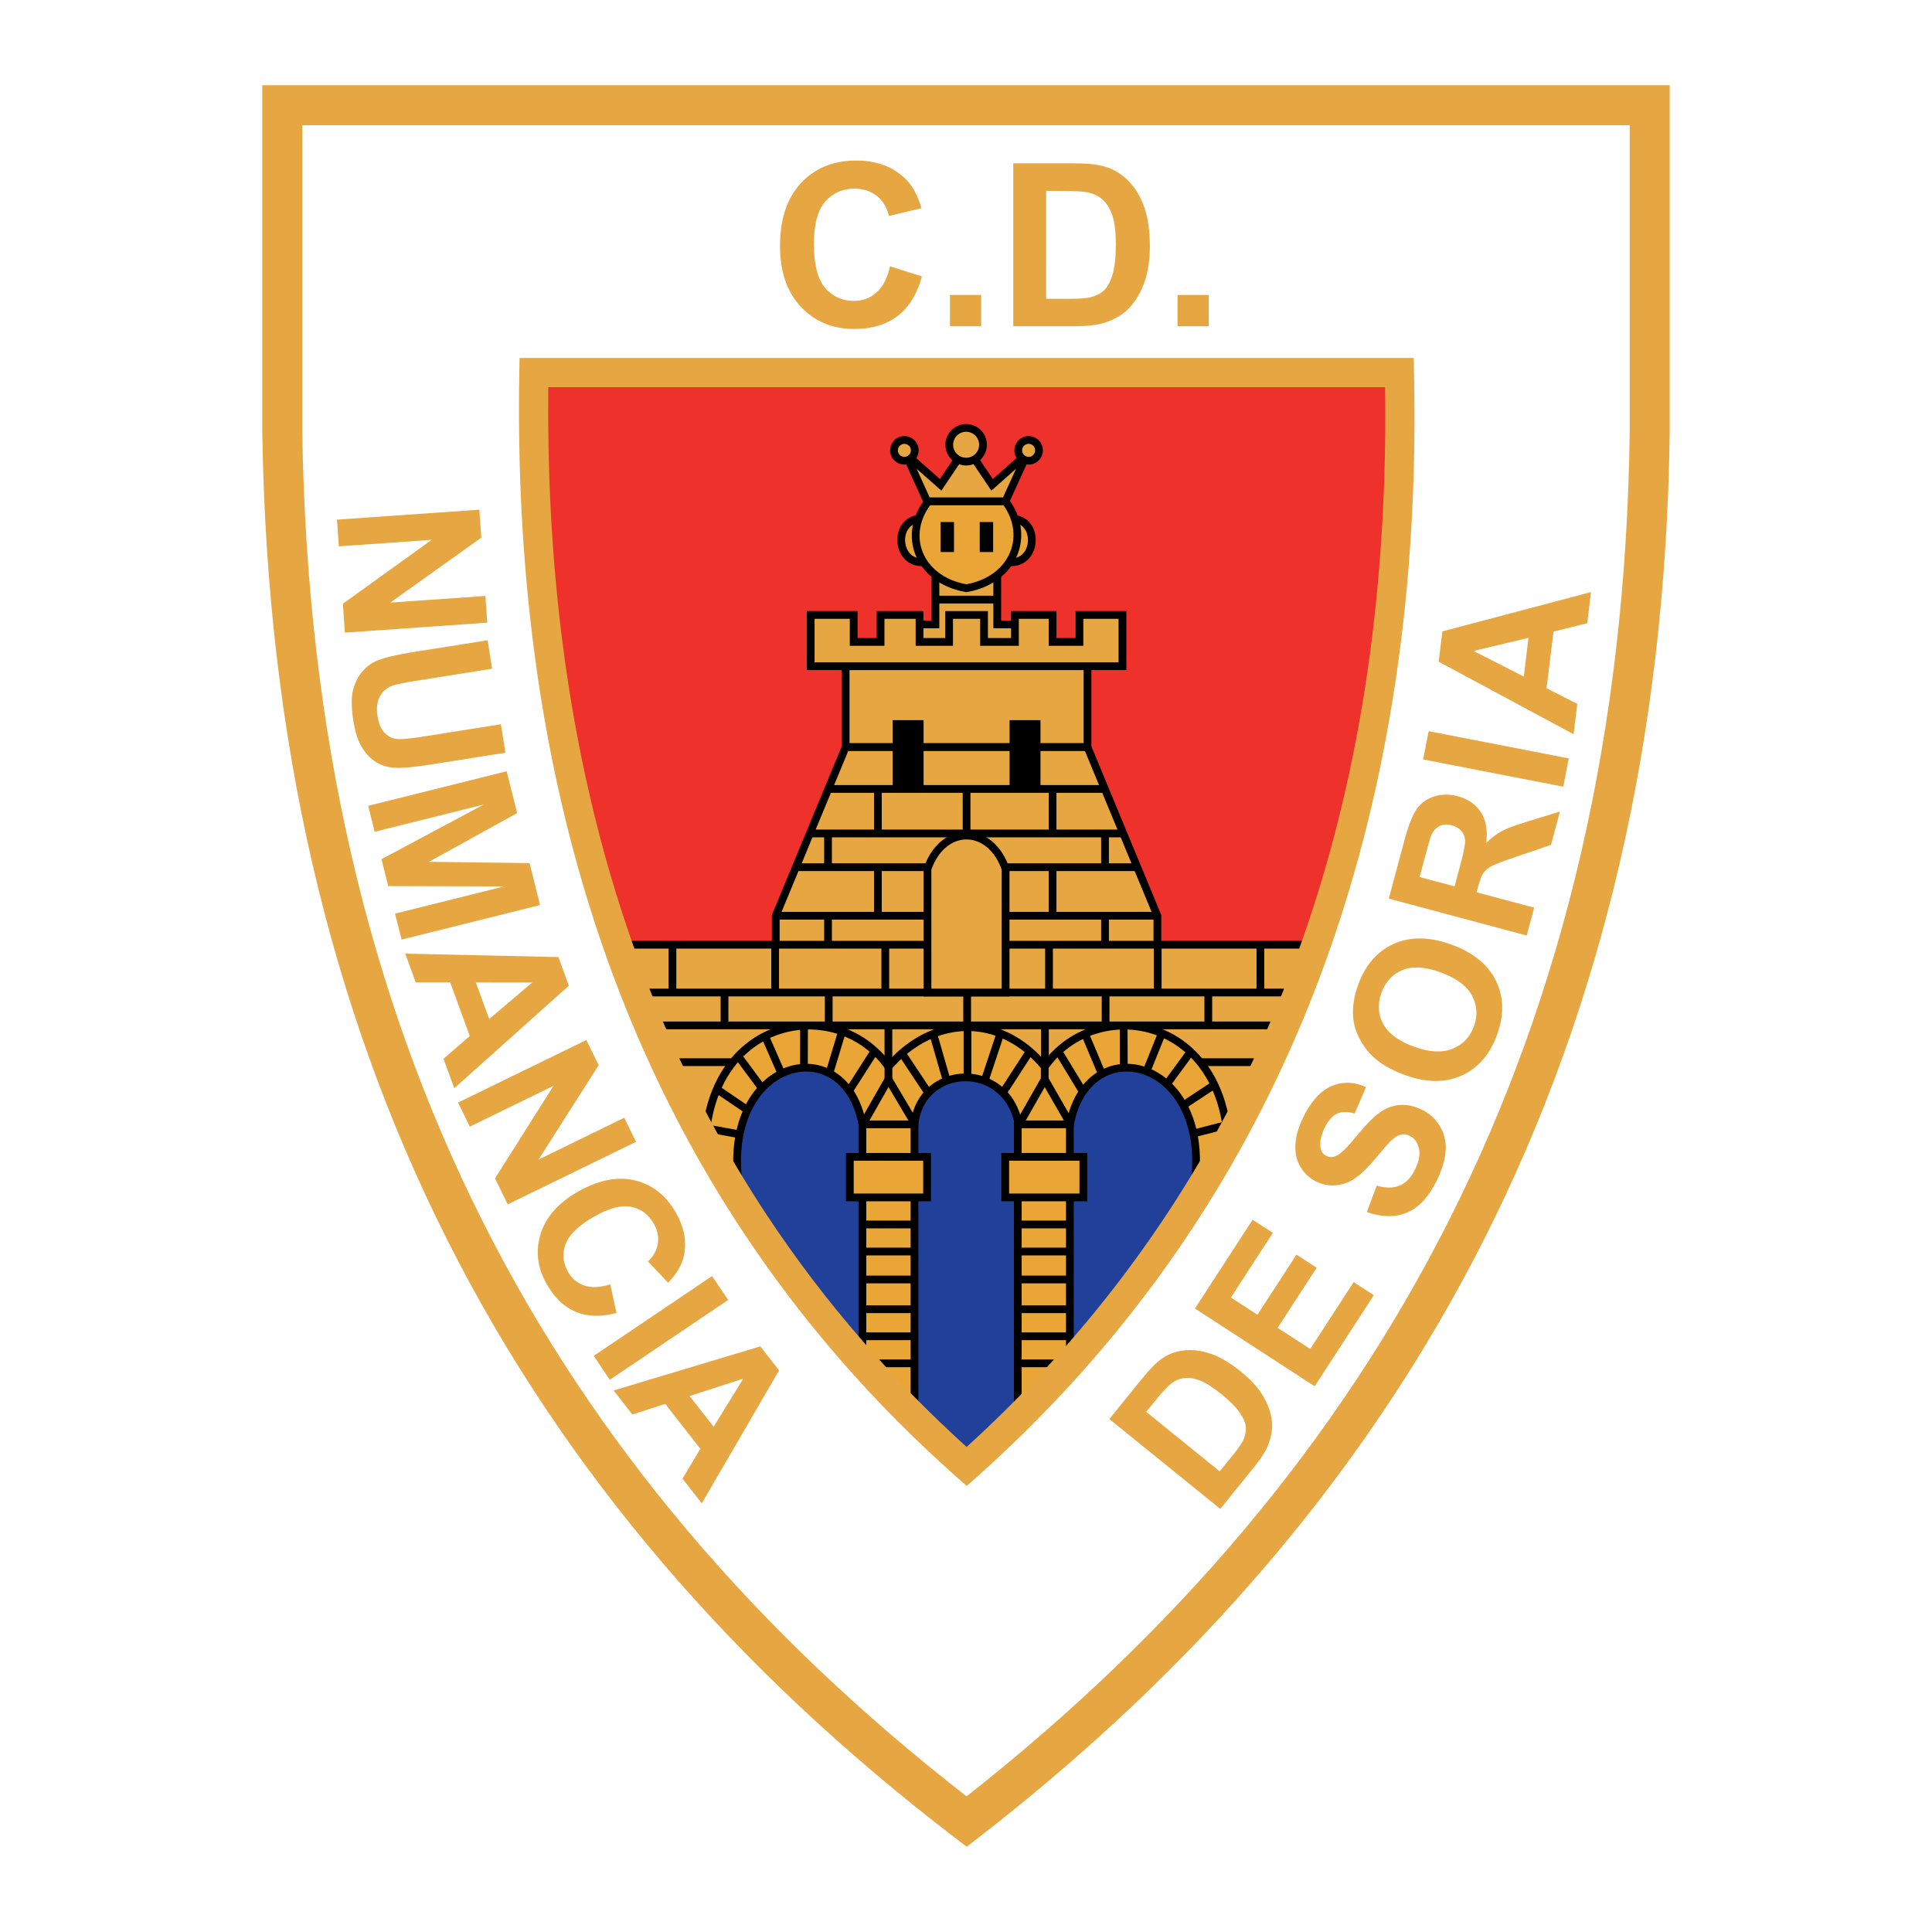 <?xml version="1.0" encoding="utf-8"?>
<!-- Generator: Adobe Illustrator 13.0.0, SVG Export Plug-In . SVG Version: 6.00 Build 14948)  -->
<!DOCTYPE svg PUBLIC "-//W3C//DTD SVG 1.0//EN" "http://www.w3.org/TR/2001/REC-SVG-20010904/DTD/svg10.dtd">
<svg version="1.0" id="Layer_1" xmlns="http://www.w3.org/2000/svg" xmlns:xlink="http://www.w3.org/1999/xlink" x="0px" y="0px"
	 width="192.756px" height="192.756px" viewBox="0 0 192.756 192.756" enable-background="new 0 0 192.756 192.756"
	 xml:space="preserve">
<g>
	<polygon fill-rule="evenodd" clip-rule="evenodd" fill="#FFFFFF" points="0,0 192.756,0 192.756,192.756 0,192.756 0,0 	"/>
	<path fill-rule="evenodd" clip-rule="evenodd" fill="#FFFFFF" d="M28.164,10.499h136.428v32.598
		c-0.765,60.629-25.219,105.364-68.149,138.643c-43.474-33.279-67.385-78.014-68.279-138.643V10.499L28.164,10.499z"/>
	<path fill="#E6A743" d="M28.164,8.504h136.428h1.995v1.995v32.598v0.023c-0.386,30.622-6.766,57.254-18.48,80.452
		c-11.713,23.195-28.749,42.922-50.448,59.742l-1.209,0.938l-1.215-0.93c-21.979-16.824-39.02-36.557-50.683-59.758
		C32.893,100.375,26.62,73.747,26.168,43.121v-0.023V10.499V8.504H28.164L28.164,8.504z M162.597,12.495H30.159v30.579
		c0.442,30.003,6.572,56.057,17.961,78.713c11.168,22.215,27.408,41.186,48.315,57.434c20.655-16.25,36.897-35.225,48.117-57.441
		c11.437-22.646,17.666-48.699,18.044-78.706V12.495L162.597,12.495z"/>
	<path fill-rule="evenodd" clip-rule="evenodd" fill="#EE312B" d="M53.296,37.24c0.32,19.687,1.728,39.29,8.375,58.489h69.732
		c7.005-20.625,8.657-39.816,8.375-58.489H53.296L53.296,37.24z"/>
	<path fill-rule="evenodd" clip-rule="evenodd" fill="#E6A743" d="M64.43,101.084l4.908,11.305h3.464
		c3.825-9.568,13.111-8.021,16.023,0c3.127-7.73,12.125-8.02,15.734,0c3.65-6.984,11.585-11.305,15.734,0h3.609l5.052-11.305
		C128.956,101.084,64.574,101.084,64.43,101.084L64.43,101.084z"/>
	<path fill-rule="evenodd" clip-rule="evenodd" fill="#21409A" d="M96.068,146.424c-9.228-8.529-17.54-18.344-24.514-30.041
		c0.958-6.986,3.324-11.854,8.791-12.049c3.944,1.326,6.763,4.012,8.453,8.055c1.268-4.75,3.522-7.945,7.946-7.717
		c4.339,0.762,6.875,3.334,7.608,7.717c1.521-4.553,4.396-7.295,8.622-8.227c4.847,1.812,7.664,5.885,8.453,12.221
		C113.672,128.498,105.177,138.383,96.068,146.424L96.068,146.424z"/>
	<polygon fill-rule="evenodd" clip-rule="evenodd" fill="#E6A743" points="84.37,66.466 108.501,66.466 108.501,74.541 
		84.37,74.541 84.37,66.466 	"/>
	<path d="M84.37,66.08h24.131h0.387v0.387v8.075v0.387h-0.387H84.37h-0.387v-0.387v-8.075V66.08H84.37L84.37,66.08z M108.114,66.853
		H84.756v7.302h23.358V66.853L108.114,66.853z"/>
	<polygon fill-rule="evenodd" clip-rule="evenodd" fill="#E6A743" points="84.37,74.541 77.398,91.364 77.398,94.325 
		115.473,94.325 115.473,91.364 108.501,74.541 84.37,74.541 	"/>
	<path d="M84.627,74.928l-6.842,16.512v2.499h37.301v-2.499l-6.843-16.512H84.627L84.627,74.928z M77.042,91.216l6.971-16.823
		l0.099-0.239h0.258h24.131h0.258l0.099,0.239l6.971,16.823l0.03,0.073v0.075v2.961v0.386h-0.386H77.398h-0.386v-0.386v-2.961
		v-0.075L77.042,91.216L77.042,91.216z"/>
	<polygon fill-rule="evenodd" clip-rule="evenodd" points="89.062,71.849 92.146,71.849 92.146,78.713 89.062,78.713 89.062,71.849 
			"/>
	<polygon fill-rule="evenodd" clip-rule="evenodd" points="100.726,71.849 103.809,71.849 103.809,78.713 100.726,78.713 
		100.726,71.849 	"/>
	<polygon points="87.974,78.713 87.974,83.154 87.201,83.154 87.201,78.713 87.974,78.713 	"/>
	<polygon points="96.822,78.713 96.822,83.154 96.049,83.154 96.049,78.713 96.822,78.713 	"/>
	<polygon points="105.402,78.713 105.402,83.154 104.629,83.154 104.629,78.713 105.402,78.713 	"/>
	<polygon points="87.974,86.519 87.974,91.364 87.201,91.364 87.201,86.519 87.974,86.519 	"/>
	<polygon points="105.402,86.519 105.402,91.364 104.629,91.364 104.629,86.519 105.402,86.519 	"/>
	<polygon points="110.634,83.154 110.634,86.519 109.861,86.519 109.861,83.154 110.634,83.154 	"/>
	<polygon points="110.634,91.364 110.634,94.198 109.861,94.198 109.861,91.364 110.634,91.364 	"/>
	<polygon points="83,91.364 83,94.198 82.227,94.198 82.227,91.364 83,91.364 	"/>
	<polygon points="83,83.154 83,86.519 82.227,86.519 82.227,83.154 83,83.154 	"/>
	<polygon points="80.842,82.768 112.107,82.768 112.107,83.541 80.842,83.541 80.842,82.768 	"/>
	<polygon points="82.614,78.327 110.248,78.327 110.248,79.1 82.614,79.1 82.614,78.327 	"/>
	<polygon points="79.337,86.132 113.524,86.132 113.524,86.906 79.337,86.906 79.337,86.132 	"/>
	<polygon points="77.388,90.978 115.474,90.978 115.474,91.751 77.388,91.751 77.388,90.978 	"/>
	<path fill-rule="evenodd" clip-rule="evenodd" fill="#E6A743" d="M61.742,94.253l2.822,8.05h63.86l3.267-8.05
		C131.69,94.253,61.593,94.253,61.742,94.253L61.742,94.253z"/>
	<path d="M62.286,94.639l2.55,7.279h63.328l2.953-7.279H62.286L62.286,94.639z M64.199,102.43l-2.821-8.05l0.363-0.126v-0.387h0
		h0.273h69.676h0.573l-0.215,0.531l-3.268,8.052l-0.099,0.24h-0.259h-63.86h-0.273L64.199,102.43L64.199,102.43z M61.741,93.866
		v0.387l0,0V93.866L61.741,93.866z"/>
	<polygon points="63.969,98.637 129.76,98.637 129.76,99.41 63.969,99.41 63.969,98.637 	"/>
	<polygon points="67.475,94.253 67.475,99.023 66.702,99.023 66.702,94.253 67.475,94.253 	"/>
	<polygon points="77.722,94.253 77.722,99.023 76.949,99.023 76.949,94.253 77.722,94.253 	"/>
	<polygon points="88.712,94.253 88.712,99.023 87.938,99.023 87.938,94.253 88.712,94.253 	"/>
	<polygon points="105.048,94.253 105.048,99.023 104.275,99.023 104.275,94.253 105.048,94.253 	"/>
	<polygon points="115.89,94.253 115.89,99.023 115.116,99.023 115.116,94.253 115.89,94.253 	"/>
	<polygon points="126.137,94.253 126.137,99.023 125.363,99.023 125.363,94.253 126.137,94.253 	"/>
	<polygon points="72.672,99.023 72.672,102.303 71.899,102.303 71.899,99.023 72.672,99.023 	"/>
	<polygon points="83.068,99.023 83.068,102.303 82.295,102.303 82.295,99.023 83.068,99.023 	"/>
	<polygon points="96.88,99.023 96.88,102.303 96.107,102.303 96.107,99.023 96.88,99.023 	"/>
	<polygon points="110.691,99.023 110.691,102.303 109.919,102.303 109.919,99.023 110.691,99.023 	"/>
	<polygon points="120.938,99.023 120.938,102.303 120.166,102.303 120.166,99.023 120.938,99.023 	"/>
	<path fill-rule="evenodd" clip-rule="evenodd" fill="#E6A743" d="M92.534,86.699v12.325h7.794V86.699
		C98.792,82.253,94.068,82.253,92.534,86.699L92.534,86.699z"/>
	<path d="M92.921,86.764v11.871h7.019v-11.87c-0.574-1.613-1.587-2.577-2.685-2.896c-0.484-0.14-0.987-0.155-1.475-0.045
		c-0.492,0.111-0.972,0.351-1.407,0.719C93.78,85.044,93.27,85.785,92.921,86.764L92.921,86.764z M92.146,99.023V86.699v-0.064
		l0.021-0.062c0.396-1.148,0.998-2.022,1.707-2.621c0.532-0.45,1.125-0.744,1.737-0.883c0.615-0.139,1.249-0.12,1.86,0.057
		c1.341,0.389,2.564,1.539,3.224,3.446l0.021,0.062v0.064v12.325v0.389h-0.388h-7.794h-0.388V99.023L92.146,99.023z"/>
	<polygon fill-rule="evenodd" clip-rule="evenodd" fill="#E6A743" points="92.508,50.022 90.351,45.277 93.844,48.372 
		96.413,44.555 98.982,48.372 102.476,45.277 100.317,50.022 92.508,50.022 	"/>
	<path d="M92.157,50.181l-2.158-4.745l-0.75-1.648l1.357,1.202l3.164,2.803l2.323-3.451l0.32-0.475l0.32,0.475l2.322,3.451
		l3.165-2.803l1.356-1.202l-0.75,1.648l-2.158,4.745l-0.104,0.228h-0.248h-7.809H92.26L92.157,50.181L92.157,50.181z M91.452,46.767
		l1.304,2.869h7.313l1.305-2.869l-2.137,1.893l-0.33,0.292l-0.246-0.366l-2.248-3.341l-2.249,3.341l-0.246,0.366l-0.33-0.292
		L91.452,46.767L91.452,46.767z"/>
	<path fill-rule="evenodd" clip-rule="evenodd" fill="#E6A743" d="M96.392,42.691c0.927,0,1.683,0.756,1.683,1.683
		c0,0.927-0.756,1.684-1.683,1.684c-0.927,0-1.684-0.756-1.684-1.684C94.708,43.447,95.464,42.691,96.392,42.691L96.392,42.691z"/>
	<path d="M96.392,42.304L96.392,42.304c0.569,0,1.086,0.233,1.462,0.609c0.375,0.375,0.606,0.891,0.607,1.459v0.001v0.001
		c0,0.569-0.232,1.087-0.607,1.462h-0.002c-0.374,0.375-0.891,0.606-1.459,0.607h0h-0.001c-0.569,0-1.086-0.233-1.462-0.609
		c-0.375-0.375-0.606-0.891-0.607-1.459v-0.001v0c0-0.569,0.233-1.086,0.609-1.462c0.375-0.374,0.891-0.607,1.459-0.607H96.392
		L96.392,42.304z M96.392,43.077L96.392,43.077H96.39c-0.357,0-0.681,0.146-0.916,0.381c-0.234,0.234-0.379,0.558-0.379,0.915v0
		v0.001c0,0.357,0.146,0.681,0.38,0.916c0.234,0.234,0.558,0.379,0.916,0.379h0.001h0c0.357,0,0.681-0.146,0.916-0.38l0,0
		c0.235-0.235,0.38-0.559,0.38-0.916v-0.001v-0.001c0-0.357-0.146-0.682-0.38-0.916C97.073,43.223,96.75,43.078,96.392,43.077
		L96.392,43.077z"/>
	<path fill-rule="evenodd" clip-rule="evenodd" fill="#E6A743" d="M90.23,43.895c0.571,0,1.037,0.466,1.037,1.037
		c0,0.571-0.466,1.037-1.037,1.037c-0.571,0-1.037-0.466-1.037-1.037C89.193,44.36,89.659,43.895,90.23,43.895L90.23,43.895z"/>
	<path d="M90.23,43.508L90.23,43.508c0.391,0,0.747,0.161,1.005,0.419c0.257,0.258,0.417,0.613,0.417,1.003v0.001v0
		c0,0.391-0.161,0.746-0.418,1.005l0.001,0c-0.257,0.257-0.613,0.417-1.005,0.417h0h-0.001c-0.391,0-0.747-0.161-1.005-0.419
		c-0.257-0.257-0.417-0.612-0.417-1.003v-0.001v0c0-0.391,0.161-0.747,0.419-1.005c0.257-0.258,0.612-0.417,1.003-0.417H90.23
		L90.23,43.508z M90.23,44.281L90.23,44.281h-0.001c-0.179,0-0.342,0.073-0.459,0.191c-0.117,0.117-0.189,0.279-0.189,0.459v0v0.001
		c0,0.179,0.073,0.342,0.19,0.459c0.117,0.117,0.279,0.189,0.459,0.19h0.001h0c0.178,0,0.34-0.073,0.458-0.191h0.001
		c0.117-0.117,0.19-0.279,0.19-0.459v0v-0.001c0-0.179-0.073-0.342-0.191-0.459C90.573,44.354,90.41,44.281,90.23,44.281
		L90.23,44.281z"/>
	<path fill-rule="evenodd" clip-rule="evenodd" fill="#E6A743" d="M102.627,43.895c0.571,0,1.037,0.466,1.037,1.037
		c0,0.571-0.466,1.037-1.037,1.037c-0.57,0-1.036-0.466-1.036-1.037C101.591,44.36,102.057,43.895,102.627,43.895L102.627,43.895z"
		/>
	<path d="M102.627,43.508L102.627,43.508c0.393,0,0.748,0.161,1.006,0.419c0.258,0.258,0.418,0.613,0.418,1.003v0.001v0
		c0,0.391-0.161,0.747-0.42,1.005c-0.257,0.257-0.611,0.417-1.003,0.417h-0.001l0,0c-0.392,0-0.748-0.16-1.006-0.418v-0.001
		c-0.257-0.257-0.417-0.612-0.417-1.003v-0.001v0c0-0.391,0.16-0.747,0.419-1.005l-0.001,0
		C101.879,43.668,102.234,43.509,102.627,43.508L102.627,43.508L102.627,43.508z M102.628,44.281L102.628,44.281h-0.002
		c-0.178,0-0.34,0.073-0.458,0.191h-0.001c-0.117,0.117-0.189,0.279-0.19,0.459v0v0.001c0.001,0.179,0.073,0.341,0.19,0.458l0.001,0
		c0.118,0.118,0.28,0.191,0.459,0.191l0,0h0.001c0.18,0,0.343-0.073,0.46-0.191c0.117-0.117,0.189-0.279,0.189-0.459v0v-0.001
		c0-0.179-0.073-0.342-0.19-0.459S102.808,44.281,102.628,44.281L102.628,44.281z"/>
	<polygon fill-rule="evenodd" clip-rule="evenodd" fill="#E6A743" points="90.351,64.567 90.351,62.298 93.331,62.298 93.331,57.14 
		99.495,57.14 99.495,62.298 102.476,62.298 102.476,64.567 90.351,64.567 	"/>
	<path d="M89.964,64.567v-2.27v-0.386h0.387h2.593V57.14v-0.387h0.387h6.165h0.387v0.387v4.771h2.594h0.387v0.386v2.27v0.386h-0.387
		H90.351h-0.387V64.567L89.964,64.567z M90.737,62.685v1.496h11.352v-1.496h-2.594h-0.386v-0.387v-4.771h-5.393v4.771v0.387h-0.386
		H90.737L90.737,62.685z"/>
	<polygon points="93.331,59.436 99.495,59.436 99.495,60.209 93.331,60.209 93.331,59.436 	"/>
	<path fill-rule="evenodd" clip-rule="evenodd" fill="#E9A536" d="M91.943,51.754c-2.795,0-2.618,4.34,0,4.341V51.754L91.943,51.754
		z"/>
	<path d="M91.556,52.178c-0.667,0.135-1.062,0.624-1.199,1.193c-0.086,0.355-0.078,0.739,0.021,1.093
		c0.054,0.193,0.134,0.377,0.241,0.541c0.208,0.32,0.521,0.567,0.937,0.662V52.178L91.556,52.178z M89.605,53.192
		c0.24-0.995,1.006-1.825,2.337-1.825h0.386v0.386v4.341v0.386h-0.386c-0.904,0-1.566-0.437-1.969-1.057
		c-0.15-0.231-0.264-0.487-0.338-0.755C89.502,54.189,89.49,53.67,89.605,53.192L89.605,53.192z"/>
	<path fill-rule="evenodd" clip-rule="evenodd" fill="#E9A536" d="M100.917,51.754c2.794,0,2.617,4.34,0,4.341V51.754
		L100.917,51.754z"/>
	<path d="M100.917,51.368c1.331,0,2.097,0.83,2.337,1.825c0.115,0.478,0.104,0.997-0.03,1.477c-0.074,0.268-0.188,0.524-0.338,0.755
		c-0.403,0.62-1.065,1.057-1.969,1.057h-0.387v-0.386v-4.341v-0.386H100.917L100.917,51.368z M102.502,53.371
		c-0.137-0.569-0.531-1.057-1.199-1.193v3.488c0.415-0.095,0.729-0.341,0.938-0.661c0.106-0.164,0.187-0.348,0.241-0.541
		C102.579,54.11,102.588,53.726,102.502,53.371L102.502,53.371z"/>
	<path fill-rule="evenodd" clip-rule="evenodd" fill="#E9A536" d="M92.611,50.022c-2.672,3.404-0.925,7.839,3.802,8.665
		c4.727-0.825,6.474-5.261,3.904-8.665H92.611L92.611,50.022z"/>
	<path d="M92.802,50.409c-0.533,0.721-0.858,1.485-0.991,2.244c-0.146,0.832-0.059,1.659,0.239,2.415
		c0.298,0.757,0.811,1.446,1.517,2c0.742,0.583,1.698,1.016,2.845,1.227c1.108-0.203,2.038-0.615,2.771-1.167
		c0.746-0.563,1.288-1.272,1.604-2.056c0.316-0.781,0.409-1.639,0.259-2.5c-0.128-0.732-0.432-1.468-0.924-2.163H92.802
		L92.802,50.409z M91.051,52.52c0.163-0.932,0.575-1.867,1.257-2.736l0.116-0.148h0.188h7.706h0.192l0.116,0.154
		c0.636,0.842,1.023,1.746,1.181,2.649c0.176,1.004,0.066,2.006-0.304,2.921c-0.369,0.913-0.995,1.736-1.854,2.384
		c-0.842,0.635-1.906,1.103-3.169,1.324l-0.066,0.012l-0.066-0.012c-1.308-0.229-2.403-0.722-3.256-1.392
		c-0.815-0.64-1.41-1.441-1.759-2.327C90.982,54.462,90.881,53.493,91.051,52.52L91.051,52.52z"/>
	<polygon fill-rule="evenodd" clip-rule="evenodd" points="93.844,52.085 95.18,52.085 95.18,55.077 93.844,55.077 93.844,52.085 	
		"/>
	<polygon fill-rule="evenodd" clip-rule="evenodd" points="97.749,52.085 99.085,52.085 99.085,55.077 97.749,55.077 97.749,52.085 
			"/>
	<polygon fill-rule="evenodd" clip-rule="evenodd" fill="#E9A536" points="86.042,112 91.239,112 91.239,140.697 86.042,136.02 
		86.042,112 	"/>
	<path d="M86.042,111.613h5.197h0.387V112v28.697v0.867l-0.645-0.58l-5.197-4.678l-0.128-0.115v-0.172V112v-0.387H86.042
		L86.042,111.613z M90.853,112.387h-4.424v23.461l4.424,3.982V112.387L90.853,112.387z"/>
	<polygon points="86.042,121.779 91.239,121.779 91.239,122.553 86.042,122.553 86.042,121.779 	"/>
	<polygon points="86.042,124.479 91.239,124.479 91.239,125.252 86.042,125.252 86.042,124.479 	"/>
	<polygon points="86.042,127.268 91.239,127.268 91.239,128.039 86.042,128.039 86.042,127.268 	"/>
	<polygon points="86.042,130.236 91.239,130.236 91.239,131.008 86.042,131.008 86.042,130.236 	"/>
	<polygon points="86.042,132.936 91.239,132.936 91.239,133.707 86.042,133.707 86.042,132.936 	"/>
	<polygon points="86.042,135.633 91.239,135.633 91.239,136.406 86.042,136.406 86.042,135.633 	"/>
	<polygon fill-rule="evenodd" clip-rule="evenodd" fill="#E9A536" points="106.742,112 101.545,112 101.545,140.697 106.742,136.02 
		106.742,112 	"/>
	<path d="M106.355,112.387h-4.424v27.443l4.424-3.982V112.387L106.355,112.387z M101.545,111.613h5.197h0.386V112v24.02v0.172
		L107,136.307l-5.197,4.678l-0.645,0.58v-0.867V112v-0.387H101.545L101.545,111.613z"/>
	<polygon points="106.742,122.553 101.545,122.553 101.545,121.779 106.742,121.779 106.742,122.553 	"/>
	<polygon points="106.742,125.252 101.545,125.252 101.545,124.479 106.742,124.479 106.742,125.252 	"/>
	<polygon points="106.742,128.039 101.545,128.039 101.545,127.268 106.742,127.268 106.742,128.039 	"/>
	<polygon points="106.742,131.008 101.545,131.008 101.545,130.236 106.742,130.236 106.742,131.008 	"/>
	<polygon points="106.742,133.707 101.545,133.707 101.545,132.936 106.742,132.936 106.742,133.707 	"/>
	<polygon points="106.742,136.406 101.545,136.406 101.545,135.633 106.742,135.633 106.742,136.406 	"/>
	<polygon fill-rule="evenodd" clip-rule="evenodd" fill="#E9A536" points="100.29,115.42 108.086,115.42 108.086,119.467 
		100.29,119.467 100.29,115.42 	"/>
	<path d="M100.29,115.033h7.796h0.387v0.387v4.047v0.387h-0.387h-7.796h-0.387v-0.387v-4.047v-0.387H100.29L100.29,115.033z
		 M107.699,115.805h-7.022v3.275h7.022V115.805L107.699,115.805z"/>
	<polygon fill-rule="evenodd" clip-rule="evenodd" fill="#E9A536" points="84.788,115.42 92.494,115.42 92.494,119.467 
		84.788,119.467 84.788,115.42 	"/>
	<path d="M84.788,115.033h7.707h0.387v0.387v4.047v0.387h-0.387h-7.707h-0.387v-0.387v-4.047v-0.387H84.788L84.788,115.033z
		 M92.107,115.805h-6.934v3.275h6.934V115.805L92.107,115.805z"/>
	<polygon points="67.134,105.586 126.188,105.586 126.188,106.359 67.134,106.359 67.134,105.586 	"/>
	<polygon points="89.022,102.363 89.022,106.607 88.25,106.607 88.25,102.363 89.022,102.363 	"/>
	<polygon points="104.639,102.285 104.639,106.211 103.866,106.211 103.866,102.285 104.639,102.285 	"/>
	<path fill-rule="evenodd" clip-rule="evenodd" fill="#E9A536" d="M70.54,112.18c1.703-11.154,13.352-12.504,18.101-5.756
		c4.51-5.219,11.231-5.309,15.593,0c4.749-6.748,16.398-5.398,18.101,5.756c-0.72,2.145-1.695,3.859-3.046,4.949
		c0.896-11.785-10.833-14.215-12.535-4.949h-5.118c-1.226-6.477-9.798-6.027-10.396,0h-5.197
		c-1.703-9.266-13.353-6.836-12.456,4.949C71.979,115.834,71.095,114.107,70.54,112.18L70.54,112.18z"/>
	<path d="M70.158,112.123c0.603-3.951,2.427-6.715,4.761-8.357c1.095-0.771,2.303-1.295,3.551-1.578
		c1.247-0.283,2.531-0.326,3.779-0.135c2.455,0.375,4.777,1.646,6.419,3.76c0.423-0.457,0.864-0.873,1.319-1.246
		c2.005-1.648,4.283-2.479,6.55-2.477c2.27,0.002,4.523,0.84,6.478,2.527c0.413,0.357,0.812,0.754,1.196,1.188
		c1.642-2.109,3.961-3.379,6.412-3.752c1.248-0.191,2.532-0.148,3.78,0.135c1.247,0.283,2.455,0.807,3.551,1.578
		c2.334,1.643,4.158,4.406,4.762,8.357l0.014,0.09l-0.031,0.09c-0.369,1.1-0.805,2.092-1.321,2.947
		c-0.525,0.869-1.136,1.604-1.849,2.178l-0.695,0.562l0.067-0.891c0.333-4.385-1.12-7.418-3.128-8.977
		c-0.775-0.604-1.633-0.984-2.497-1.139c-0.86-0.154-1.729-0.082-2.533,0.221c-1.686,0.635-3.105,2.291-3.611,5.045l-0.059,0.316
		h-0.32h-5.118h-0.319l-0.061-0.314c-0.374-1.98-1.475-3.266-2.805-3.9c-0.728-0.346-1.526-0.502-2.313-0.471
		c-0.787,0.029-1.56,0.244-2.237,0.635c-1.195,0.691-2.102,1.938-2.277,3.703l-0.035,0.348h-0.349h-5.197h-0.321l-0.059-0.316
		c-0.506-2.752-1.917-4.41-3.592-5.045c-0.798-0.303-1.66-0.373-2.513-0.221c-0.861,0.152-1.712,0.533-2.48,1.133
		c-1.996,1.561-3.439,4.594-3.105,8.982l0.068,0.889l-0.696-0.561c-0.841-0.676-1.494-1.467-2.008-2.342
		c-0.511-0.867-0.883-1.811-1.168-2.799l-0.023-0.082L70.158,112.123L70.158,112.123z M75.363,104.396
		c-2.157,1.518-3.848,4.082-4.428,7.76c0.266,0.904,0.607,1.762,1.066,2.541c0.321,0.545,0.7,1.053,1.153,1.518
		c-0.09-4.176,1.42-7.117,3.451-8.703c0.872-0.682,1.839-1.113,2.818-1.289c0.987-0.176,1.988-0.092,2.92,0.262
		c1.845,0.699,3.404,2.447,4.015,5.309H90.9c0.282-1.855,1.298-3.184,2.613-3.943c0.791-0.457,1.688-0.707,2.596-0.742
		c0.907-0.035,1.829,0.145,2.673,0.547c1.464,0.699,2.684,2.064,3.165,4.139h4.49c0.611-2.861,2.179-4.611,4.034-5.311
		c0.938-0.354,1.944-0.436,2.938-0.26c0.988,0.176,1.962,0.609,2.838,1.289c2.039,1.584,3.557,4.52,3.473,8.684
		c0.363-0.395,0.694-0.844,0.997-1.344c0.475-0.787,0.878-1.695,1.222-2.703c-0.581-3.674-2.272-6.234-4.428-7.752
		c-1.012-0.713-2.127-1.195-3.276-1.457s-2.338-0.299-3.495-0.123c-2.401,0.367-4.666,1.664-6.19,3.828l-0.292,0.414l-0.321-0.391
		c-0.45-0.549-0.927-1.037-1.424-1.467c-1.807-1.562-3.886-2.336-5.974-2.338c-2.092-0.002-4.2,0.768-6.061,2.297
		c-0.537,0.441-1.054,0.947-1.545,1.516l-0.323,0.373l-0.284-0.404c-1.524-2.164-3.789-3.461-6.19-3.828
		c-1.158-0.176-2.346-0.139-3.496,0.123C77.49,103.201,76.375,103.684,75.363,104.396L75.363,104.396z"/>
	<polygon points="89.027,106.334 89.027,107.771 88.254,107.771 88.254,106.334 89.027,106.334 	"/>
	<polygon points="104.62,106.334 104.62,107.771 103.847,107.771 103.847,106.334 104.62,106.334 	"/>
	<polygon points="85.796,111.9 88.306,107.492 88.634,106.916 88.973,107.486 91.482,111.715 90.818,112.107 88.647,108.449 
		86.467,112.281 85.796,111.9 	"/>
	<polygon points="101.389,111.9 103.898,107.492 104.232,106.904 104.568,107.49 106.999,111.729 106.328,112.113 104.234,108.461 
		102.06,112.281 101.389,111.9 	"/>
	<polygon points="114.001,106.818 115.524,103.041 116.24,103.328 114.717,107.105 114.001,106.818 	"/>
	<polygon points="111.732,106.604 111.722,102.375 112.494,102.375 112.506,106.604 111.732,106.604 	"/>
	<polygon points="109.613,107.383 107.911,103.334 108.62,103.035 110.323,107.084 109.613,107.383 	"/>
	<polygon points="107.666,109.053 105.426,105.365 106.087,104.963 108.327,108.65 107.666,109.053 	"/>
	<polygon points="84.373,108.645 86.793,104.865 87.442,105.281 85.022,109.061 84.373,108.645 	"/>
	<polygon points="82.357,107.031 83.611,102.893 84.351,103.117 83.097,107.254 82.357,107.031 	"/>
	<polygon points="79.82,106.514 79.831,102.465 80.604,102.465 80.593,106.514 79.82,106.514 	"/>
	<polygon points="77.624,107.297 76.011,103.607 76.717,103.301 78.331,106.988 77.624,107.297 	"/>
	<polygon points="75.786,108.902 73.456,105.752 74.075,105.295 76.405,108.443 75.786,108.902 	"/>
	<polygon points="74.354,111.061 71.308,108.992 71.743,108.352 74.79,110.422 74.354,111.061 	"/>
	<polygon points="73.698,113.549 70.74,113.01 70.876,112.252 73.833,112.791 73.698,113.549 	"/>
	<polygon points="92.352,109.334 89.843,105.557 90.486,105.131 92.995,108.908 92.352,109.334 	"/>
	<polygon points="99.788,108.732 102.297,104.863 102.943,105.283 100.434,109.152 99.788,108.732 	"/>
	<polygon points="94.094,107.969 92.75,103.291 93.493,103.078 94.837,107.756 94.094,107.969 	"/>
	<polygon points="97.862,107.742 99.386,103.154 100.119,103.395 98.596,107.982 97.862,107.742 	"/>
	<polygon points="96.14,107.412 96.14,102.465 96.913,102.465 96.913,107.412 96.14,107.412 	"/>
	<polygon points="116.198,107.814 118.438,104.756 119.061,105.211 116.82,108.27 116.198,107.814 	"/>
	<polygon points="117.82,109.969 120.957,107.898 121.383,108.545 118.246,110.615 117.82,109.969 	"/>
	<polygon points="119.014,112.705 122.149,111.896 122.34,112.645 119.203,113.455 119.014,112.705 	"/>
	<path fill="#E6A743" d="M53.265,35.714h86.356h1.425l0.031,1.427v0.02c0.143,6.598-0.031,12.973-0.516,19.122
		c-0.483,6.14-1.284,12.124-2.397,17.949c-5.693,29.793-19.514,54.252-40.754,73.168l-0.956,0.852l-0.966-0.846
		c-0.008-0.006-0.017-0.014-0.024-0.021l0,0c-4.166-3.695-8.024-7.582-11.575-11.66c-3.56-4.09-6.835-8.398-9.823-12.922
		C58.749,99.609,51.215,70.989,51.81,37.147l0.025-1.433H53.265L53.265,35.714z M138.19,38.626H54.701
		c-0.35,32.624,7.02,60.214,21.787,82.573c2.904,4.396,6.104,8.604,9.596,12.613c3.224,3.705,6.677,7.223,10.354,10.551
		C116.65,126,129.827,102.375,135.31,73.686c1.077-5.636,1.859-11.514,2.34-17.63C138.096,50.392,138.277,44.582,138.19,38.626
		L138.19,38.626z M96.427,144.373L96.427,144.373C96.122,144.105,95.969,143.973,96.427,144.373L96.427,144.373z M95.463,147.385
		c-2.857-2.5,0.1,0.094-0.002,0.002L95.463,147.385L95.463,147.385z M97.394,145.215c-0.018-0.016-0.124-0.107-0.267-0.232
		c0.076,0.068,0.152,0.135,0.228,0.203c0.012,0.01,0.023,0.02,0.035,0.029H97.394L97.394,145.215z"/>
	<path fill-rule="evenodd" clip-rule="evenodd" fill="#E6A743" d="M88.799,26.569l3.18,1.012c-0.487,1.773-1.298,3.092-2.431,3.95
		c-1.133,0.861-2.575,1.292-4.319,1.292c-2.159,0-3.935-0.738-5.322-2.21c-1.389-1.475-2.085-3.493-2.085-6.047
		c0-2.705,0.699-4.808,2.094-6.304c1.398-1.496,3.236-2.245,5.511-2.245c1.988,0,3.604,0.587,4.847,1.761
		c0.737,0.696,1.292,1.696,1.661,2.994l-3.248,0.775c-0.192-0.84-0.595-1.507-1.203-1.994c-0.607-0.487-1.351-0.731-2.222-0.731
		c-1.203,0-2.183,0.434-2.932,1.295c-0.749,0.864-1.127,2.268-1.127,4.204c0,2.053,0.372,3.519,1.109,4.389
		c0.737,0.874,1.702,1.31,2.882,1.31c0.873,0,1.625-0.277,2.25-0.832c0.628-0.554,1.083-1.428,1.354-2.617V26.569L88.799,26.569z
		 M94.776,32.545v-3.115h3.115v3.115H94.776L94.776,32.545z M101.095,16.292l5.997,0.003c1.352,0,2.387,0.104,3.095,0.31
		c0.95,0.28,1.77,0.782,2.448,1.496c0.679,0.717,1.197,1.596,1.552,2.635c0.354,1.038,0.534,2.318,0.534,3.84
		c0,1.339-0.168,2.493-0.499,3.46c-0.407,1.18-0.988,2.139-1.74,2.87c-0.569,0.555-1.34,0.988-2.307,1.298
		c-0.726,0.227-1.696,0.342-2.906,0.342h-6.174V16.292L101.095,16.292z M104.378,19.041l-0.003,10.768h2.451
		c0.915,0,1.579-0.053,1.985-0.153c0.531-0.133,0.974-0.36,1.322-0.676c0.351-0.318,0.64-0.844,0.86-1.569
		c0.222-0.729,0.334-1.723,0.334-2.979c0-1.253-0.112-2.218-0.334-2.891c-0.221-0.672-0.533-1.2-0.932-1.575
		c-0.397-0.377-0.905-0.634-1.52-0.767c-0.457-0.101-1.356-0.153-2.693-0.153L104.378,19.041L104.378,19.041z M117.482,32.545
		v-3.115h3.114v3.115H117.482L117.482,32.545z"/>
	<path fill-rule="evenodd" clip-rule="evenodd" fill="#E6A743" d="M110.676,141.578l3.31-4.082c0.745-0.92,1.386-1.568,1.917-1.938
		c0.715-0.492,1.509-0.773,2.369-0.842c0.862-0.068,1.748,0.064,2.65,0.395c0.902,0.332,1.874,0.916,2.91,1.756
		c0.912,0.738,1.605,1.488,2.082,2.248c0.579,0.928,0.911,1.852,0.995,2.768c0.063,0.695-0.065,1.457-0.388,2.287
		c-0.246,0.619-0.703,1.344-1.37,2.168l-3.405,4.205L110.676,141.578L110.676,141.578z M114.358,140.859l7.332,5.939l1.353-1.67
		c0.504-0.623,0.834-1.104,0.99-1.436c0.202-0.436,0.292-0.861,0.269-1.273c-0.023-0.414-0.221-0.9-0.594-1.451
		c-0.374-0.553-0.989-1.178-1.846-1.871c-0.854-0.691-1.572-1.146-2.152-1.367s-1.112-0.299-1.587-0.234
		c-0.477,0.062-0.932,0.268-1.36,0.611c-0.32,0.256-0.853,0.84-1.59,1.75L114.358,140.859L114.358,140.859z M131.166,138.309
		l-11.946-7.756l5.754-8.859l2.021,1.312l-4.187,6.445l2.647,1.719l3.895-5.996l2.015,1.309l-3.895,5.996l3.25,2.111l4.334-6.674
		l2.013,1.307L131.166,138.309L131.166,138.309z M136.373,120.924l0.984-2.633c0.917,0.262,1.688,0.254,2.308-0.012
		c0.62-0.271,1.126-0.801,1.51-1.586c0.405-0.832,0.535-1.545,0.389-2.137c-0.146-0.596-0.457-1.01-0.929-1.238
		c-0.302-0.148-0.604-0.186-0.9-0.111c-0.298,0.072-0.637,0.295-1.011,0.66c-0.249,0.252-0.773,0.85-1.567,1.799
		c-1.019,1.217-1.917,1.984-2.688,2.299c-1.087,0.441-2.139,0.414-3.151-0.08c-0.65-0.316-1.171-0.801-1.56-1.443
		c-0.387-0.646-0.561-1.393-0.517-2.232c0.041-0.84,0.303-1.754,0.783-2.738c0.783-1.605,1.728-2.645,2.824-3.113
		c1.101-0.467,2.252-0.436,3.448,0.098l-1.149,2.641c-0.709-0.211-1.3-0.203-1.765,0.02c-0.465,0.221-0.877,0.699-1.231,1.428
		c-0.366,0.75-0.498,1.416-0.397,1.988c0.063,0.371,0.264,0.639,0.594,0.799c0.303,0.148,0.626,0.145,0.964-0.008
		c0.434-0.191,1.105-0.844,2.014-1.957c0.91-1.111,1.674-1.893,2.284-2.34c0.609-0.449,1.277-0.709,1.991-0.781
		s1.48,0.09,2.289,0.484c0.732,0.357,1.32,0.896,1.761,1.615c0.442,0.721,0.637,1.533,0.585,2.428
		c-0.051,0.896-0.35,1.902-0.892,3.014c-0.789,1.617-1.77,2.678-2.94,3.18s-2.515,0.492-4.027-0.039L136.373,120.924
		L136.373,120.924z M140.157,107.252c-1.36-0.496-2.433-1.117-3.21-1.863c-0.569-0.551-1.032-1.191-1.38-1.914
		c-0.352-0.721-0.544-1.445-0.576-2.168c-0.049-0.961,0.125-1.99,0.521-3.078c0.717-1.971,1.903-3.327,3.557-4.065
		c1.654-0.738,3.573-0.711,5.75,0.082c2.16,0.786,3.637,1.989,4.43,3.606c0.792,1.617,0.832,3.412,0.117,5.377
		c-0.725,1.99-1.908,3.354-3.548,4.086C144.176,108.047,142.288,108.027,140.157,107.252L140.157,107.252z M141.079,104.432
		c1.516,0.551,2.794,0.623,3.831,0.207c1.037-0.414,1.753-1.164,2.145-2.24s0.324-2.102-0.199-3.074
		c-0.526-0.973-1.566-1.744-3.116-2.309c-1.533-0.558-2.803-0.637-3.799-0.241c-0.998,0.397-1.703,1.155-2.108,2.268
		c-0.404,1.111-0.352,2.152,0.164,3.109c0.516,0.959,1.544,1.721,3.085,2.281L141.079,104.432L141.079,104.432z M152.319,93.339
		l-13.759-3.684l1.567-5.848c0.394-1.469,0.806-2.506,1.228-3.105c0.426-0.598,1.011-1.014,1.748-1.245
		c0.738-0.23,1.517-0.238,2.328-0.021c1.033,0.276,1.807,0.81,2.316,1.594c0.509,0.787,0.689,1.81,0.542,3.062
		c0.51-0.505,1.028-0.901,1.552-1.179c0.524-0.277,1.413-0.607,2.659-0.982l3.133-0.962l-0.892,3.324l-3.529,1.206
		c-1.26,0.425-2.067,0.733-2.415,0.921c-0.35,0.187-0.617,0.416-0.798,0.68c-0.181,0.267-0.358,0.72-0.53,1.359l-0.15,0.562
		l5.744,1.539L152.319,93.339L152.319,93.339z M145.122,88.435l0.553-2.055c0.356-1.331,0.522-2.181,0.501-2.54
		c-0.023-0.362-0.147-0.677-0.373-0.935c-0.225-0.261-0.546-0.449-0.958-0.559c-0.462-0.124-0.87-0.099-1.22,0.069
		c-0.352,0.171-0.625,0.473-0.82,0.902c-0.09,0.217-0.29,0.892-0.591,2.015l-0.581,2.167L145.122,88.435L145.122,88.435z
		 M155.967,78.488l-13.981-2.718l0.549-2.822l13.981,2.718L155.967,78.488L155.967,78.488z M158.737,59.071l-0.381,3.105
		l-3.362,0.84l-0.693,5.653l3.067,1.559l-0.372,3.028l-13.461-7.24l0.371-3.021L158.737,59.071L158.737,59.071z M152.498,63.639
		l-5.484,1.304l5.014,2.556L152.498,63.639L152.498,63.639z"/>
	<path fill-rule="evenodd" clip-rule="evenodd" fill="#E6A743" d="M33.62,51.844l14.208-0.993l0.195,2.79l-9.082,6.479l9.488-0.664
		l0.187,2.667l-14.208,0.994l-0.201-2.881l8.863-6.376l-9.264,0.647L33.62,51.844L33.62,51.844z M48.651,63.88l0.447,2.84
		l-7.62,1.207c-1.208,0.191-1.989,0.352-2.335,0.48c-0.555,0.211-0.974,0.576-1.249,1.088s-0.352,1.168-0.226,1.959
		c0.127,0.805,0.389,1.386,0.783,1.742c0.395,0.356,0.84,0.542,1.331,0.549c0.493,0.005,1.296-0.078,2.41-0.253l7.783-1.233
		l0.45,2.839l-7.39,1.17c-1.688,0.268-2.896,0.38-3.614,0.336c-0.722-0.042-1.356-0.232-1.902-0.567
		c-0.545-0.338-1.016-0.832-1.409-1.476c-0.393-0.645-0.679-1.526-0.855-2.639c-0.212-1.343-0.218-2.387-0.019-3.128
		c0.199-0.743,0.516-1.356,0.947-1.838c0.431-0.482,0.913-0.831,1.434-1.044c0.778-0.312,1.953-0.595,3.526-0.844L48.651,63.88
		L48.651,63.88z M36.733,80.395l13.819-3.448l1.042,4.177l-8.802,4.859l10.046,0.13l1.043,4.185l-13.82,3.445l-0.646-2.591
		l10.88-2.712L38.73,88.407l-0.67-2.687l10.198-5.447l-10.879,2.713L36.733,80.395L36.733,80.395z M45.321,108.576l-1.07-2.939
		l2.614-2.275l-1.948-5.352l-3.441,0.002l-1.043-2.866l15.28,0.34l1.041,2.86L45.321,108.576L45.321,108.576z M48.807,101.674
		l4.294-3.652l-5.627-0.002L48.807,101.674L48.807,101.674z M45.701,110.004l12.801-6.242l1.227,2.514l-5.994,9.41l8.549-4.17
		l1.172,2.402l-12.801,6.244l-1.266-2.596l5.83-9.232l-8.347,4.07L45.701,110.004L45.701,110.004z M60.886,128.141l0.625,2.855
		c-1.559,0.408-2.916,0.369-4.063-0.113c-1.15-0.482-2.109-1.389-2.873-2.711c-0.946-1.641-1.165-3.311-0.655-5.008
		c0.511-1.701,1.737-3.113,3.676-4.234c2.053-1.184,3.956-1.576,5.702-1.172c1.748,0.406,3.122,1.473,4.119,3.199
		c0.872,1.51,1.134,2.992,0.787,4.449c-0.206,0.865-0.721,1.725-1.545,2.574l-2.012-2.127c0.554-0.514,0.883-1.111,0.986-1.785
		c0.103-0.676-0.037-1.348-0.418-2.008c-0.527-0.914-1.285-1.467-2.268-1.658c-0.984-0.189-2.215,0.139-3.684,0.986
		c-1.558,0.9-2.508,1.824-2.846,2.766c-0.34,0.943-0.248,1.867,0.269,2.762c0.383,0.662,0.923,1.113,1.618,1.344
		c0.696,0.234,1.558,0.197,2.579-0.119H60.886L60.886,128.141z M59.236,135.277l11.808-7.965l1.608,2.383l-11.808,7.965
		L59.236,135.277L59.236,135.277z M70.017,149.988l-1.926-2.465l1.784-2.971l-3.507-4.488l-3.271,1.064l-1.878-2.402l14.637-4.398
		l1.874,2.396L70.017,149.988L70.017,149.988z M71.198,142.346l2.956-4.799l-5.352,1.736L71.198,142.346L71.198,142.346z"/>
	<polygon fill-rule="evenodd" clip-rule="evenodd" fill="#E6A743" points="80.884,61.352 85.174,61.352 85.174,64.043 
		87.855,64.043 87.855,61.352 91.743,61.352 91.743,64.043 94.693,64.043 94.693,61.352 98.179,61.352 98.179,64.043 
		101.262,64.043 101.262,61.352 105.016,61.352 105.016,64.043 107.696,64.043 107.696,61.352 111.986,61.352 111.986,66.466 
		80.884,66.466 80.884,61.352 	"/>
	<path d="M80.884,60.965h4.29h0.386v0.386v2.305h1.909v-2.305v-0.386h0.386h3.888h0.387v0.386v2.305h2.176v-2.305v-0.386h0.387
		h3.486h0.386v0.386v2.305h2.311v-2.305v-0.386h0.387h3.754h0.387v0.386v2.305h1.908v-2.305v-0.386h0.386h4.29h0.387v0.386v5.115
		v0.386h-0.387H80.884h-0.387v-0.386v-5.115v-0.386H80.884L80.884,60.965z M84.788,61.738h-3.517v4.341H111.6v-4.341h-3.517v2.305
		v0.387h-0.387h-2.681h-0.387v-0.387v-2.305h-2.98v2.305v0.387h-0.387h-3.083h-0.387v-0.387v-2.305h-2.713v2.305v0.387h-0.386h-2.95
		h-0.386v-0.387v-2.305h-3.115v2.305v0.387h-0.387h-2.681h-0.387v-0.387V61.738L84.788,61.738z"/>
</g>
</svg>
